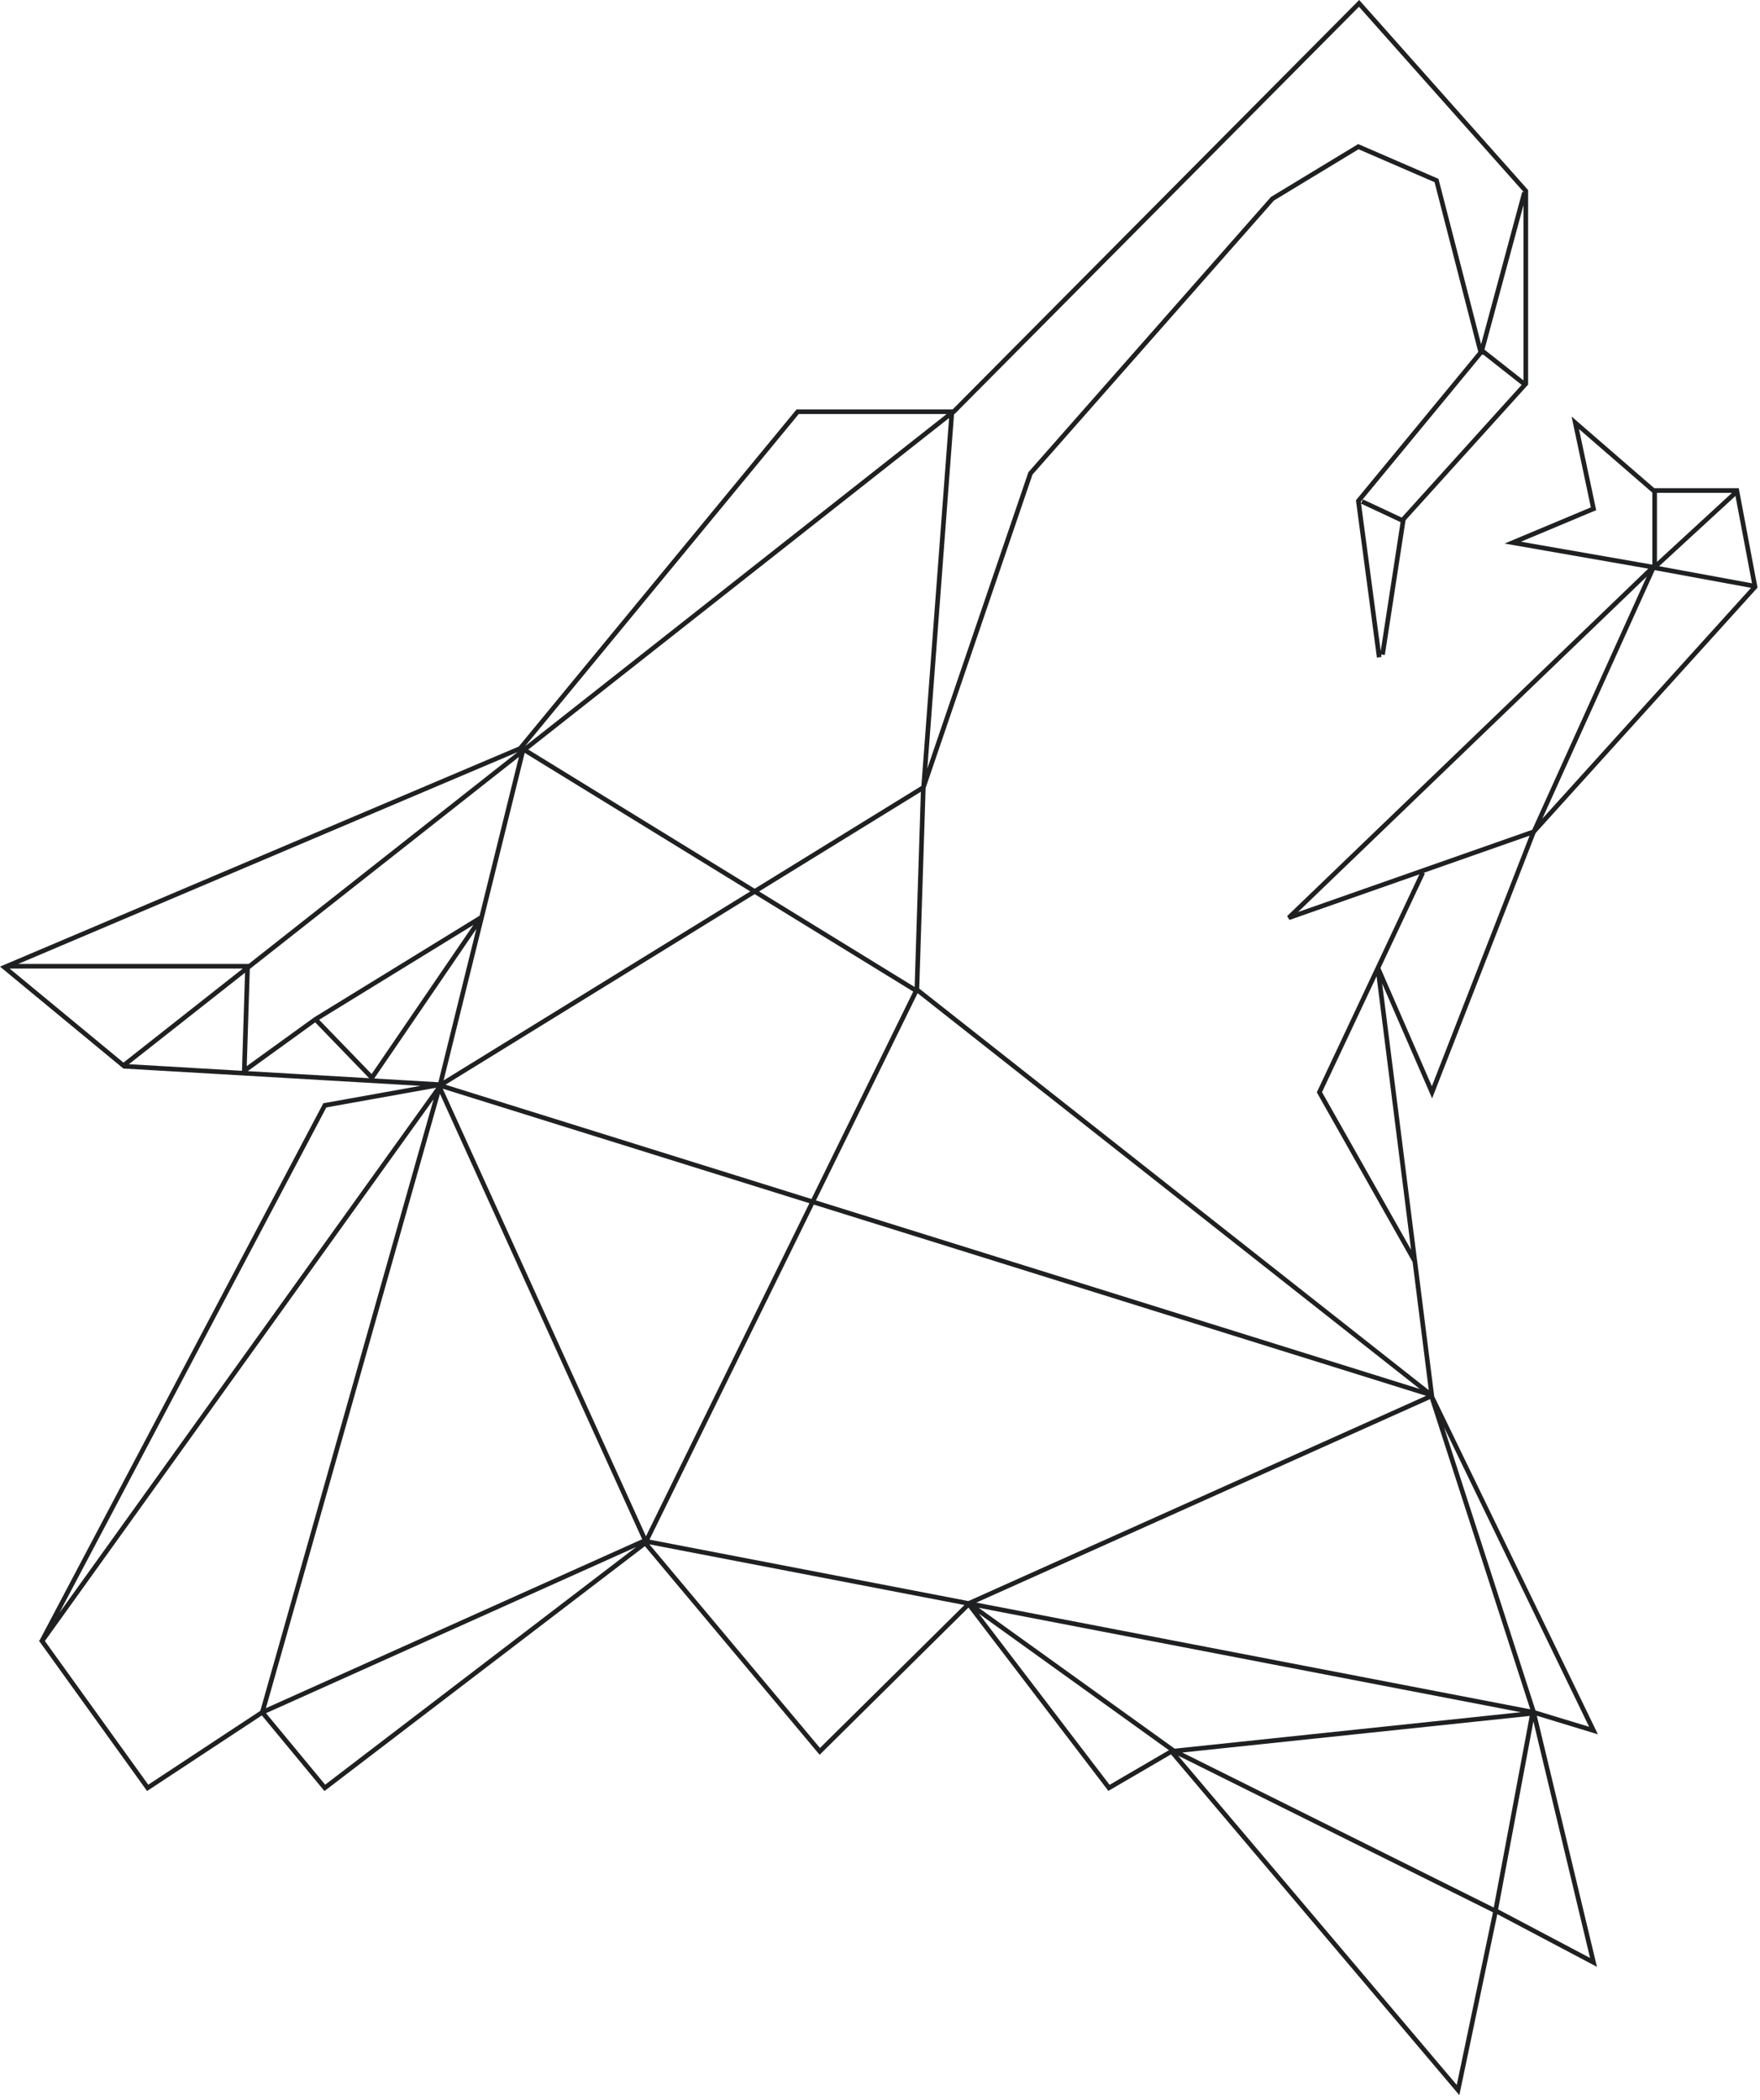 <?xml version="1.0" encoding="UTF-8"?>
<svg xmlns="http://www.w3.org/2000/svg" width="88" height="105" viewBox="0 0 88 105" fill="none">
  <path id="Union" fill-rule="evenodd" clip-rule="evenodd" d="M67.959 0L68.041 0.092L76.377 9.471L76.406 9.503V9.548V19.186V19.231L76.376 19.264L70.278 26.012L69.241 32.751L69.058 32.723L69.075 32.848L68.845 32.879L67.803 25.063L67.797 25.013L67.829 24.974L73.913 17.595L71.728 9.11L67.927 7.463L63.695 10.028L51.624 23.73L46.281 39.397L45.961 49.429L71.439 69.51L70.63 63.099L65.87 54.67L65.84 54.618L65.866 54.564L70.97 43.718L64.474 45.998L64.356 45.806L82.415 28.433L75.618 27.246L75.229 27.178L75.593 27.025L79.543 25.369L78.651 21.164L78.579 20.827L78.84 21.053L82.715 24.411H86.84H86.936L86.954 24.505L87.865 29.325L87.876 29.381L87.838 29.424L76.805 41.625L76.791 41.655L76.781 41.651L76.78 41.653L71.708 54.658L71.606 54.92L71.494 54.662L69.107 49.178L71.712 69.823L79.78 86.478L79.895 86.717L79.642 86.64L76.84 85.787L79.788 98.095L79.848 98.344L79.622 98.224L74.865 95.71L73.016 104.528L72.967 104.76L72.814 104.579L58.549 87.72L55.507 89.495L55.418 89.546L55.356 89.465L48.422 80.38L41.071 87.653L40.982 87.742L40.901 87.645L32.245 77.31L16.311 89.487L16.223 89.554L16.152 89.469L13.092 85.771L7.447 89.491L7.354 89.553L7.289 89.462L1.985 82.087L1.951 82.063L1.959 82.052L1.949 82.038L1.984 82.012L16.14 55.214L16.166 55.163L16.222 55.154L21.023 54.293L6.206 53.429L6.168 53.427L6.139 53.403L0.147 48.453L0 48.332L0.176 48.257L0.295 48.207V48.197H0.318L25.94 37.327L39.793 20.513L39.828 20.47H39.883H47.627L47.652 20.451L67.872 0.087L67.959 0ZM2.244 82.052L7.413 89.237L13.016 85.543L21.681 54.961L2.244 82.052ZM13.301 85.661L16.259 89.235L31.809 77.351L13.301 85.661ZM32.47 77.218L40.998 87.4L48.222 80.252L32.47 77.218ZM48.454 80.04L48.446 80.03L48.423 80.054L48.42 80.055L32.474 76.983L40.693 60.231L71.306 69.792L48.454 80.04ZM48.946 80.685L55.478 89.243L58.446 87.512L48.946 80.685ZM58.907 87.784L72.838 104.249L74.648 95.618L58.907 87.784ZM74.906 95.469L79.504 97.9L76.67 86.071L74.906 95.469ZM76.775 85.525L79.456 86.341L72.199 71.358L76.775 85.525ZM77.117 40.934L87.553 29.393L82.74 28.508L82.732 28.516L77.117 40.934ZM87.6 29.166L86.773 24.798L82.954 28.312L87.6 29.166ZM86.599 24.643H82.848V28.095L86.599 24.643ZM82.617 24.632L82.596 24.614L78.949 21.454L79.789 25.415L79.809 25.509L79.721 25.546L76.047 27.086L82.617 28.233V24.632ZM82.336 28.831L76.611 41.492L64.9 45.603L82.336 28.831ZM71.175 43.646L71.245 43.678L69.022 48.402L71.594 54.312L76.481 41.783L71.175 43.646ZM68.828 48.814L66.101 54.608L70.554 62.492L68.828 48.814ZM70.028 26.108L69.036 32.557L68.053 25.182L70.028 26.108ZM76.083 19.244L70.086 25.879L68.148 24.971L68.052 25.175L68.04 25.083L74.102 17.731L74.152 17.744L74.157 17.726L76.083 19.244ZM76.175 10.25V19.021L74.223 17.482L76.175 10.25ZM76.175 9.592V9.609L76.112 9.592L74.055 17.215L71.938 8.998L71.924 8.943L71.872 8.92L67.964 7.227L67.909 7.203L67.858 7.234L63.56 9.839L63.544 9.848L63.533 9.862L51.435 23.594L51.419 23.611L51.412 23.633L46.367 38.425L47.702 20.702H47.729L47.763 20.668L67.949 0.338L76.175 9.592ZM39.937 20.702H47.333L26.256 37.308L39.937 20.702ZM0.911 48.197L25.88 37.604L12.435 48.197H12.378H0.911ZM6.173 53.131L0.481 48.428H12.141L6.173 53.131ZM12.099 53.541L6.445 53.211L12.252 48.636L12.099 53.534L12.099 53.541ZM18.459 53.912L12.386 53.558L15.759 51.119L18.459 53.912ZM21.919 54.113L18.71 53.926L23.818 46.444L21.919 54.113ZM16.318 55.372L21.808 54.388L2.969 80.643L16.318 55.372ZM40.797 60.021L70.992 69.451L45.88 49.66L40.797 60.021ZM45.732 49.351L46.043 39.588L37.955 44.572L45.732 49.351ZM37.734 44.708L45.662 49.58L40.573 59.951L22.274 54.236L37.734 44.708ZM37.734 44.436L46.069 39.299L46.07 39.296L46.069 39.296L47.455 20.901L26.413 37.479L37.734 44.436ZM37.513 44.572L22.18 54.022L26.235 37.642L37.513 44.572ZM22.137 54.436L40.47 60.162L32.298 76.816L22.137 54.436ZM58.736 87.435L76.041 85.612L48.931 80.389L58.736 87.435ZM12.49 48.449L25.946 37.847L23.98 45.786L15.712 50.867L15.712 50.867L15.705 50.872L12.338 53.306L12.49 48.449ZM74.688 95.379L59.112 87.628L76.485 85.798L74.688 95.379ZM15.956 50.989L23.671 46.248L18.581 53.704L15.956 50.989ZM13.295 85.41L21.998 54.691L32.11 76.962L13.295 85.41ZM48.816 80.131L76.513 85.467L71.503 69.958L48.816 80.131Z" fill="#1F2021"></path>
</svg>
